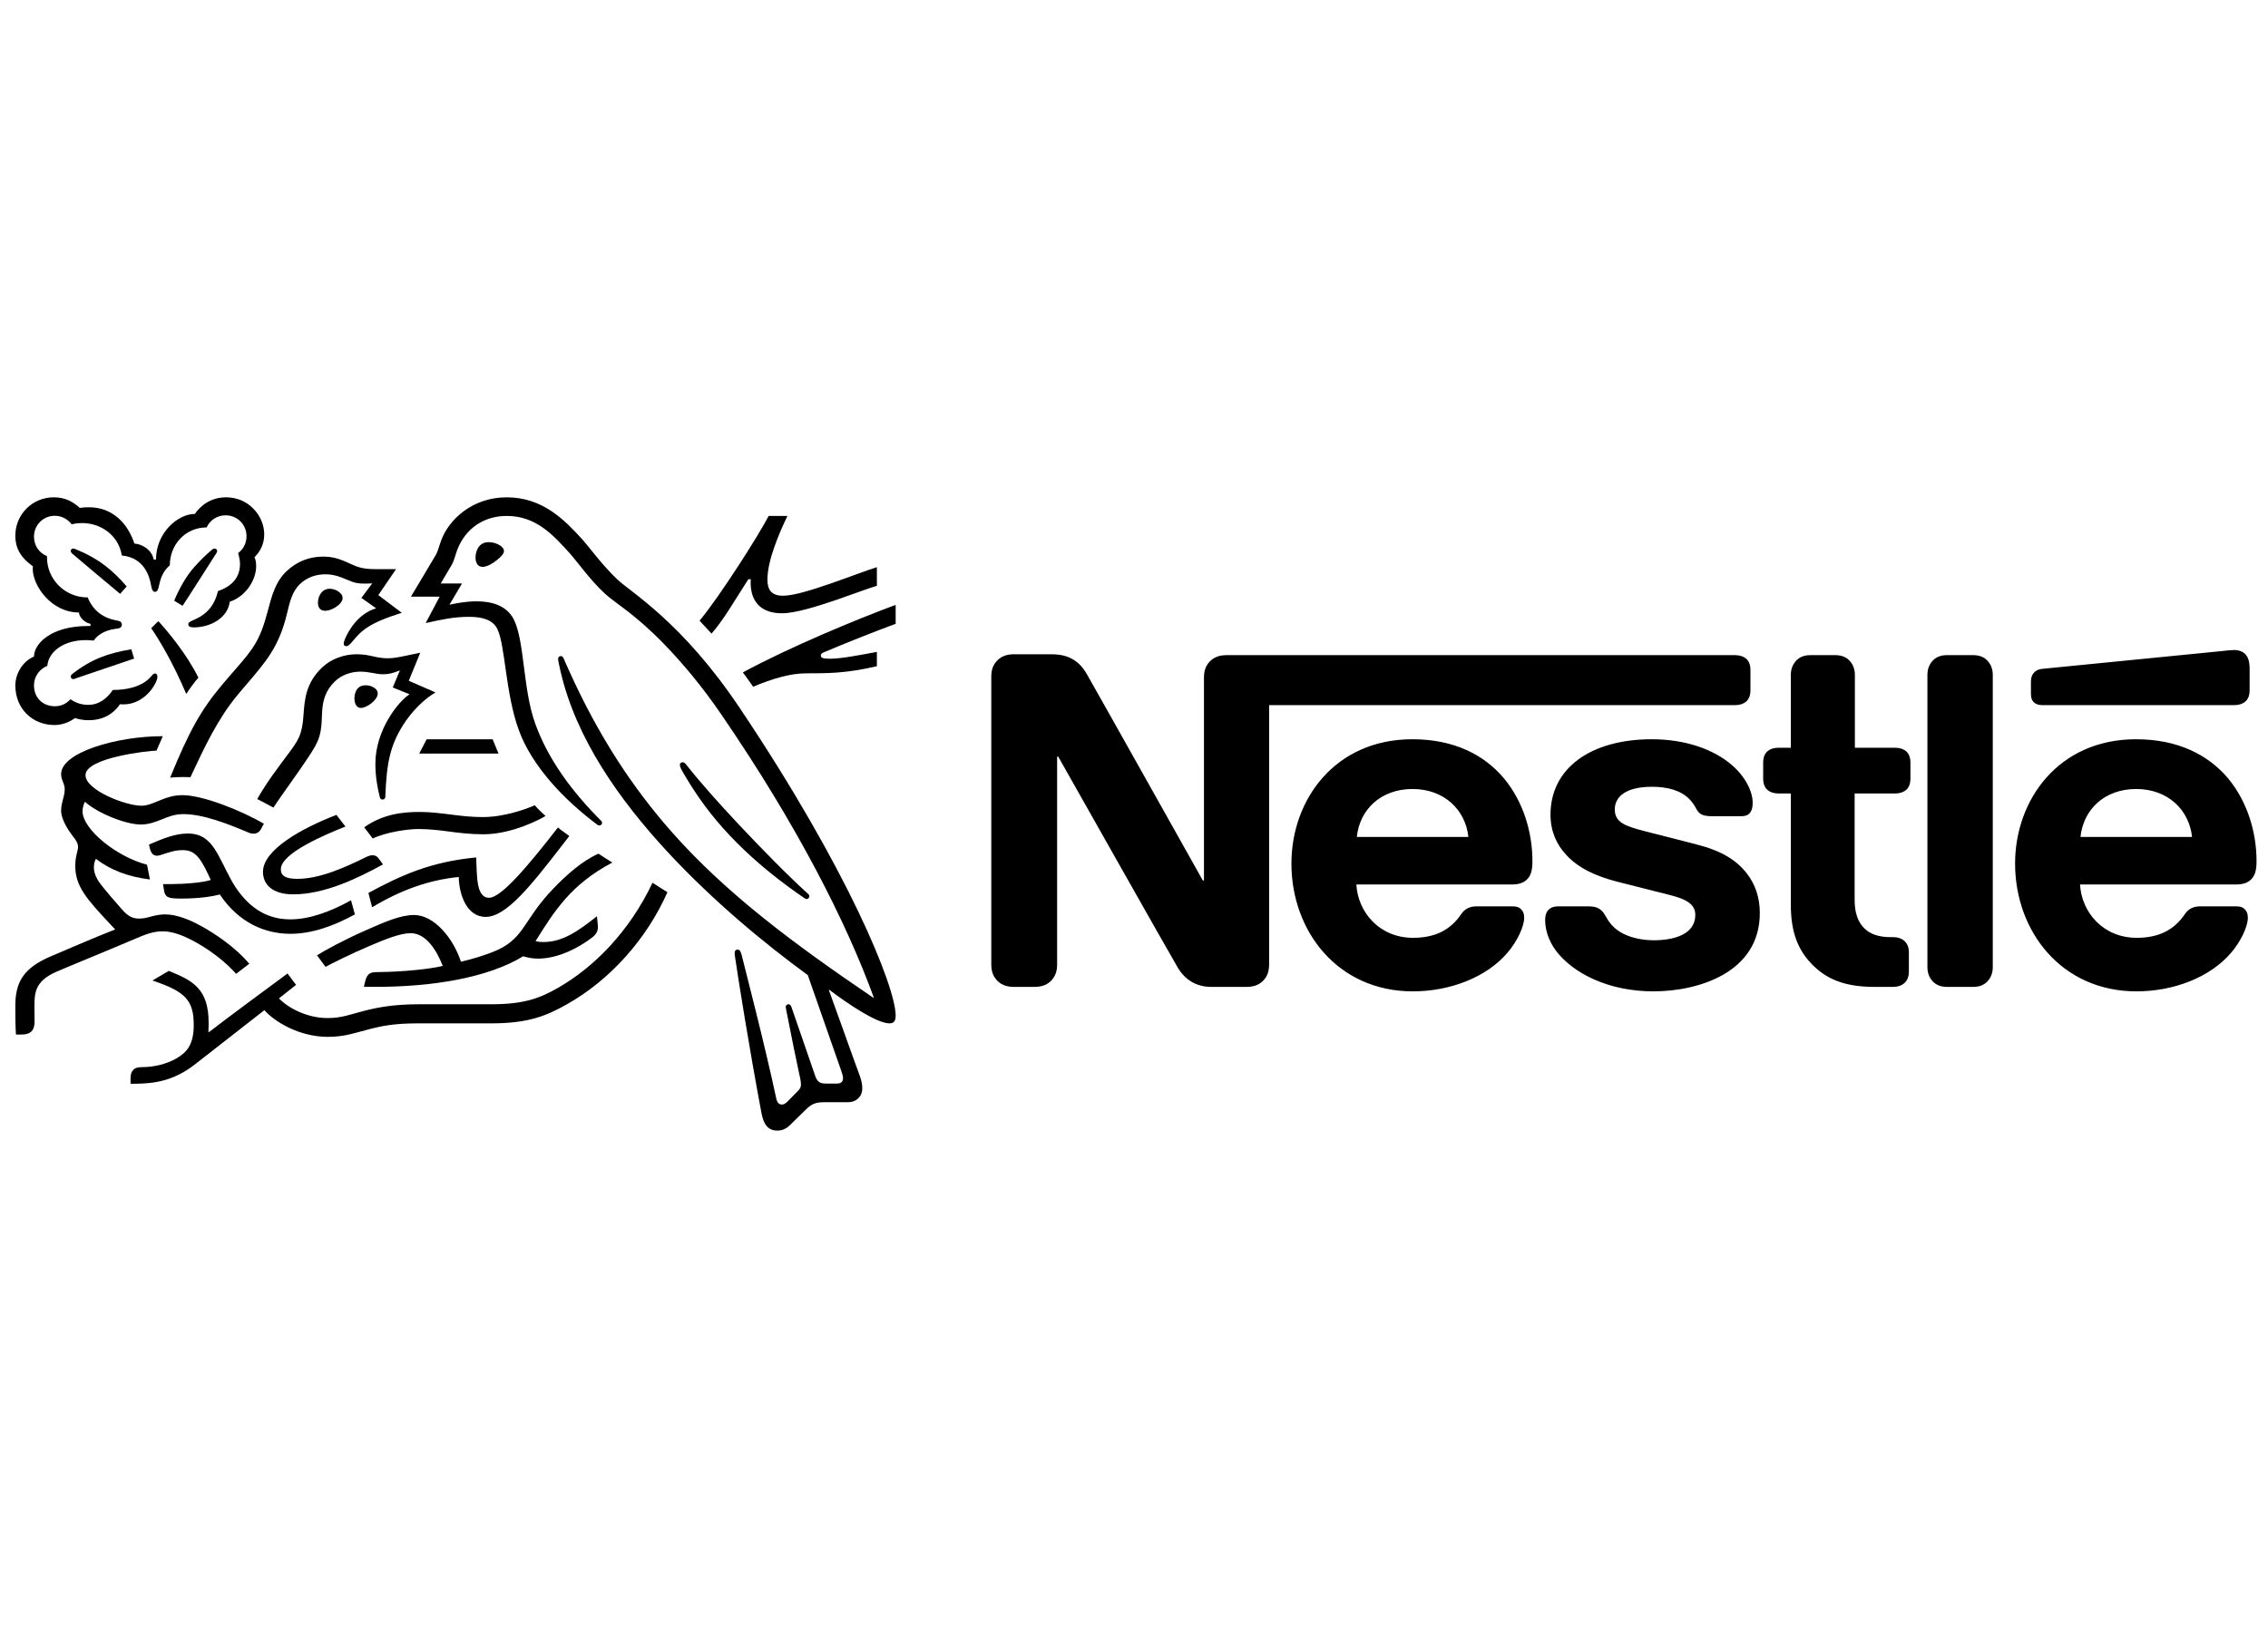 <svg width="117" height="84" viewBox="0 0 117 84" fill="none" xmlns="http://www.w3.org/2000/svg">
<g clip-path="url(#clip0_1532_34718)">
<path d="M62.362 34.186C62.201 34.382 62.109 34.601 62.109 34.981V45.433H62.051C62.051 45.433 56.331 35.234 56.054 34.762C55.858 34.428 55.64 34.198 55.352 34.025C55.064 33.864 54.764 33.76 54.189 33.76H52.302C51.864 33.76 51.588 33.91 51.392 34.141C51.23 34.336 51.138 34.555 51.138 34.934V49.75C51.138 50.13 51.23 50.349 51.392 50.544C51.588 50.775 51.864 50.924 52.302 50.924H53.372C53.809 50.924 54.086 50.775 54.281 50.544C54.442 50.349 54.534 50.13 54.534 49.75V39.044H54.592C54.592 39.044 60.532 49.566 60.774 49.957C61.108 50.509 61.671 50.924 62.477 50.924H64.308C64.745 50.924 65.022 50.775 65.217 50.544C65.378 50.349 65.47 50.13 65.47 49.75V36.385H89.517C89.76 36.385 89.943 36.316 90.082 36.201C90.231 36.062 90.301 35.878 90.301 35.602V34.589C90.301 34.313 90.231 34.128 90.082 33.99C89.943 33.876 89.76 33.806 89.517 33.806H63.272C62.834 33.806 62.558 33.956 62.362 34.186ZM72.861 38.146C68.866 38.146 66.621 41.266 66.621 44.559C66.621 48.069 69.028 51.155 72.884 51.155C74.806 51.155 76.694 50.429 77.776 49.151C78.248 48.599 78.628 47.827 78.628 47.356C78.628 47.194 78.593 47.056 78.502 46.953C78.409 46.838 78.271 46.768 78.029 46.768H76.176C75.807 46.768 75.554 46.906 75.37 47.183C74.829 47.977 74.046 48.392 72.895 48.392C71.168 48.392 70.052 47.079 69.971 45.64H77.984C78.34 45.64 78.593 45.559 78.766 45.387C78.962 45.203 79.054 44.938 79.054 44.443C79.054 42.935 78.582 41.37 77.592 40.172C76.579 38.963 75.036 38.146 72.861 38.146ZM85.212 38.146C82.058 38.146 79.986 39.643 79.986 42.037C79.986 42.889 80.297 43.58 80.804 44.12C81.391 44.754 82.231 45.191 83.452 45.502L86.087 46.169C86.812 46.354 87.457 46.572 87.457 47.206C87.457 48.184 86.421 48.518 85.316 48.518C84.775 48.518 84.211 48.414 83.75 48.184C83.428 48.023 83.152 47.793 82.956 47.482C82.784 47.217 82.726 47.021 82.461 46.872C82.3 46.78 82.104 46.768 81.84 46.768H80.412C80.101 46.768 79.952 46.861 79.849 46.987C79.745 47.113 79.71 47.298 79.71 47.482C79.71 47.942 79.871 48.518 80.251 49.036C81.126 50.21 82.957 51.155 85.293 51.155C87.596 51.155 90.784 50.199 90.784 47.113C90.784 46.32 90.553 45.64 90.128 45.088C89.587 44.386 88.816 43.902 87.503 43.568L84.891 42.9C83.808 42.624 83.302 42.429 83.302 41.761C83.302 41.116 83.877 40.598 85.212 40.598C85.995 40.598 86.709 40.771 87.17 41.255C87.549 41.658 87.481 41.865 87.78 42.026C87.963 42.118 88.171 42.118 88.494 42.118H89.794C90.001 42.118 90.151 42.084 90.266 41.956C90.359 41.853 90.416 41.692 90.416 41.427C90.416 40.828 90.024 40.057 89.334 39.47C88.413 38.675 86.963 38.146 85.212 38.146ZM92.384 38.584H91.74C91.498 38.584 91.314 38.653 91.176 38.767C91.026 38.906 90.957 39.09 90.957 39.366V40.161C90.957 40.437 91.026 40.621 91.176 40.76C91.314 40.875 91.498 40.944 91.74 40.944H92.384V46.688C92.384 48.161 92.787 49.082 93.535 49.819C94.226 50.498 95.124 50.924 96.689 50.924H97.668C97.91 50.924 98.093 50.855 98.232 50.74C98.381 50.602 98.474 50.417 98.474 50.141V49.14C98.474 48.863 98.381 48.68 98.232 48.541C98.093 48.426 97.91 48.357 97.668 48.357H97.53C96.908 48.357 96.482 48.196 96.194 47.919C95.849 47.597 95.676 47.102 95.676 46.458V40.944H97.772C98.013 40.944 98.198 40.875 98.336 40.76C98.485 40.621 98.554 40.437 98.554 40.161V39.366C98.554 39.09 98.485 38.906 98.336 38.767C98.198 38.653 98.013 38.584 97.772 38.584H95.688V34.831C95.688 34.531 95.596 34.313 95.458 34.141C95.285 33.933 95.043 33.806 94.687 33.806H93.386C93.028 33.806 92.787 33.933 92.614 34.141C92.476 34.313 92.384 34.531 92.384 34.831V38.584ZM99.43 49.899C99.43 50.199 99.521 50.417 99.66 50.59C99.832 50.797 100.074 50.924 100.431 50.924H101.8C102.157 50.924 102.399 50.797 102.572 50.59C102.71 50.417 102.802 50.199 102.802 49.899V34.831C102.802 34.532 102.71 34.313 102.572 34.141C102.399 33.933 102.157 33.806 101.8 33.806H100.431C100.074 33.806 99.832 33.933 99.66 34.141C99.521 34.313 99.43 34.532 99.43 34.831V49.899ZM69.994 43.188C70.144 41.772 71.226 40.713 72.872 40.713C74.484 40.713 75.6 41.772 75.75 43.188H69.994ZM115.269 36.385C115.51 36.385 115.695 36.316 115.833 36.201C115.983 36.062 116.052 35.878 116.052 35.602V34.531C116.052 34.117 115.971 33.91 115.833 33.76C115.706 33.622 115.499 33.542 115.269 33.542C115.085 33.542 114.901 33.565 114.59 33.599L105.403 34.508C105.139 34.531 105.013 34.612 104.92 34.716C104.817 34.831 104.77 34.981 104.77 35.188V35.786C104.77 36.017 104.817 36.12 104.898 36.213C105 36.328 105.15 36.385 105.358 36.385H115.269ZM110.193 38.146C106.198 38.146 103.953 41.266 103.953 44.559C103.953 48.069 106.359 51.155 110.215 51.155C112.138 51.155 114.026 50.429 115.107 49.151C115.58 48.599 115.96 47.827 115.96 47.356C115.96 47.194 115.925 47.056 115.833 46.953C115.741 46.838 115.603 46.768 115.361 46.768H113.508C113.139 46.768 112.886 46.906 112.702 47.183C112.161 47.977 111.378 48.392 110.227 48.392C108.5 48.392 107.383 47.079 107.303 45.64H115.338C115.695 45.64 115.948 45.559 116.121 45.387C116.316 45.203 116.409 44.938 116.409 44.443C116.409 42.935 115.936 41.37 114.947 40.172C113.934 38.963 112.368 38.146 110.193 38.146ZM107.326 43.188C107.476 41.772 108.558 40.713 110.204 40.713C111.816 40.713 112.932 41.772 113.082 43.188H107.326ZM38.155 36.523C35.175 32.078 32.557 30.58 31.82 29.875C31.011 29.098 30.394 28.217 30.002 27.793C29.129 26.839 27.999 25.662 26.141 25.662C24.347 25.662 23.162 26.831 22.777 27.841C22.665 28.129 22.577 28.481 22.497 28.609C22.321 28.898 21.528 30.251 21.199 30.788H22.681L21.96 32.15C22.801 31.965 23.402 31.829 24.203 31.829C24.916 31.829 25.428 31.998 25.652 32.446C26.069 33.279 26.069 35.802 26.774 37.701C27.431 39.486 29.033 41.232 30.835 42.57C30.858 42.586 30.886 42.594 30.915 42.593C31.003 42.593 31.059 42.53 31.059 42.465C31.059 42.417 31.043 42.386 31.003 42.346C29.497 40.84 28.272 39.174 27.615 37.348C26.966 35.57 27.07 33.071 26.502 31.957C26.125 31.22 25.325 31.029 24.587 31.029C23.995 31.029 23.442 31.149 23.186 31.204L23.834 30.107H22.737C22.969 29.699 23.209 29.322 23.33 29.098C23.434 28.905 23.474 28.666 23.602 28.338C24.018 27.288 24.939 26.623 26.141 26.623C27.647 26.623 28.528 27.592 29.401 28.561C29.801 29.01 30.458 29.947 31.219 30.644C31.739 31.124 32.733 31.661 34.263 33.239C35.144 34.152 36.169 35.337 37.25 36.923C41.119 42.585 43.657 47.575 45.075 51.468L45.052 51.484C40.991 48.729 37.474 46.126 34.639 42.914C32.629 40.632 30.883 37.989 29.361 34.616C29.256 34.392 29.169 34.184 29.073 33.968C29.033 33.88 28.993 33.855 28.928 33.855C28.849 33.855 28.792 33.911 28.792 33.992C28.792 34.08 28.832 34.272 28.92 34.656C29.73 38.148 31.972 41.28 34.367 43.883C36.754 46.471 39.452 48.697 41.671 50.315L43.401 55.264C43.441 55.385 43.489 55.513 43.489 55.633C43.489 55.721 43.465 55.793 43.41 55.841C43.361 55.889 43.298 55.914 43.153 55.914H42.633C42.409 55.914 42.32 55.881 42.24 55.818C42.16 55.753 42.104 55.657 42.064 55.545C41.912 55.08 40.998 52.477 40.823 51.949C40.79 51.853 40.734 51.82 40.67 51.82C40.652 51.82 40.635 51.824 40.618 51.831C40.601 51.837 40.586 51.847 40.574 51.86C40.561 51.873 40.551 51.888 40.544 51.904C40.537 51.921 40.534 51.939 40.534 51.957C40.534 52.021 40.558 52.093 40.599 52.317C40.83 53.502 41.103 54.832 41.214 55.337C41.263 55.569 41.319 55.786 41.319 55.946C41.319 56.089 41.287 56.17 41.167 56.29L40.63 56.835C40.502 56.963 40.43 56.995 40.326 56.995C40.198 56.995 40.093 56.907 40.045 56.682C39.437 53.839 38.516 50.315 38.275 49.337C38.219 49.122 38.179 49.001 38.051 49.001C37.939 49.001 37.899 49.081 37.899 49.177C37.899 49.249 37.915 49.337 37.923 49.402C38.067 50.411 38.652 54.087 39.284 57.443C39.397 58.02 39.613 58.34 40.11 58.34C40.334 58.34 40.55 58.252 40.75 58.06C41.079 57.731 41.174 57.643 41.568 57.259C41.847 56.986 42.04 56.875 42.52 56.875H43.706C43.986 56.875 44.138 56.803 44.274 56.674C44.402 56.554 44.482 56.386 44.482 56.145C44.482 55.898 44.419 55.698 44.331 55.449C44.026 54.632 43.049 51.868 42.76 51.092L42.785 51.076C43.786 51.837 45.243 52.806 45.885 52.806C46.084 52.806 46.205 52.718 46.205 52.405C46.205 50.932 43.754 44.869 38.155 36.523ZM10.659 27.216C10.827 26.847 11.196 26.591 11.636 26.591C12.237 26.591 12.717 27.056 12.717 27.672C12.717 28.032 12.549 28.346 12.285 28.537C12.341 28.746 12.381 28.93 12.381 29.106C12.381 29.779 11.981 30.251 11.244 30.5C11.148 30.908 10.972 31.276 10.683 31.549C10.202 32.013 9.714 32.013 9.714 32.206C9.714 32.31 9.786 32.374 9.986 32.374C10.875 32.374 11.748 31.878 11.852 31.052C12.702 30.764 13.214 29.907 13.214 29.226C13.214 29.049 13.198 28.898 13.126 28.754C13.358 28.529 13.631 28.145 13.631 27.576C13.631 27.079 13.414 26.575 13.03 26.207C12.694 25.878 12.22 25.662 11.668 25.662C10.867 25.662 10.347 26.095 10.05 26.519C9.177 26.519 8.048 27.488 8.048 28.874H7.928C7.847 28.394 7.351 28.072 6.934 28.049C6.598 27.04 5.837 26.175 4.587 26.175C4.444 26.175 4.268 26.183 4.115 26.207C3.747 25.87 3.339 25.662 2.77 25.662C1.68 25.662 0.791 26.535 0.791 27.64C0.791 28.329 1.103 28.801 1.696 29.218C1.696 29.218 1.688 29.306 1.688 29.346C1.688 30.227 2.649 31.605 4.075 31.605C4.075 31.829 4.356 32.134 4.668 32.189V32.302H4.548C2.586 32.302 1.753 33.247 1.753 33.879C1.168 34.12 0.791 34.769 0.791 35.369C0.791 36.562 1.665 37.412 2.818 37.412C3.202 37.412 3.595 37.26 3.867 37.051C4.067 37.123 4.323 37.163 4.587 37.163C5.141 37.163 5.757 36.971 6.19 36.338C6.254 36.346 6.31 36.346 6.374 36.346C7.079 36.346 7.687 35.881 8.008 35.273C8.088 35.121 8.12 35.001 8.12 34.912C8.12 34.825 8.08 34.752 7.992 34.752C7.88 34.752 7.864 34.857 7.664 35.041C7.215 35.45 6.526 35.602 5.821 35.602C5.477 36.106 5.052 36.371 4.564 36.371C4.203 36.371 3.923 36.275 3.635 36.082C3.402 36.338 3.114 36.443 2.834 36.443C2.201 36.443 1.753 36.002 1.753 35.361C1.753 34.912 2.041 34.513 2.441 34.36C2.513 33.567 3.362 33.03 4.419 33.03C4.556 33.03 4.692 33.038 4.836 33.055C4.996 32.799 5.38 32.526 5.925 32.453C6.038 32.438 6.125 32.43 6.19 32.398C6.254 32.365 6.286 32.302 6.286 32.229C6.286 32.166 6.261 32.109 6.198 32.069C6.141 32.038 6.045 32.022 5.933 31.998C5.429 31.901 4.828 31.589 4.524 30.828C3.314 30.828 2.425 29.859 2.425 28.77V28.698C2.024 28.537 1.753 28.153 1.753 27.696C1.753 27.096 2.225 26.615 2.825 26.615C3.186 26.615 3.498 26.791 3.699 27.056C3.867 27.008 4.059 26.991 4.243 26.991C5.141 26.991 6.102 27.56 6.286 28.665C7.439 28.77 7.712 29.747 7.784 30.156C7.824 30.364 7.855 30.54 7.992 30.54C8.136 30.54 8.168 30.379 8.216 30.163C8.304 29.755 8.457 29.426 8.761 29.17C8.761 28.12 9.546 27.216 10.659 27.216ZM12.99 33.495C12.613 34.032 12.341 34.296 11.484 35.305C10.355 36.643 9.762 37.725 8.776 40.127C8.937 40.111 9.17 40.095 9.426 40.095C9.554 40.095 9.657 40.095 9.826 40.102L9.946 39.846C10.499 38.661 11.243 37.059 12.285 35.825L12.645 35.401C13.718 34.144 14.383 33.399 14.8 31.685C14.944 31.076 15.064 30.532 15.473 30.139C15.841 29.787 16.306 29.635 16.778 29.635C17.178 29.635 17.476 29.731 17.908 29.915C18.3 30.083 18.444 30.115 18.861 30.115C19.005 30.115 19.109 30.107 19.205 30.099L18.644 30.852L19.405 31.389C18.452 31.669 17.948 32.59 17.779 33.014C17.747 33.103 17.732 33.159 17.732 33.215C17.732 33.28 17.763 33.343 17.86 33.343C17.963 33.343 18.043 33.263 18.179 33.102C18.644 32.542 19.013 32.157 20.726 31.621L19.517 30.707L20.43 29.37H19.573C19.029 29.37 18.668 29.362 18.196 29.146C17.555 28.85 17.227 28.722 16.658 28.722C15.961 28.722 15.328 28.97 14.808 29.451C14.207 30.003 14.022 30.74 13.807 31.549C13.638 32.173 13.438 32.863 12.99 33.495Z" fill="black"/>
<path d="M14.832 38.95C14.375 39.566 13.75 40.375 13.27 41.232C13.422 41.305 13.927 41.577 14.103 41.672C14.656 40.84 15.425 39.815 15.929 39.038C16.386 38.333 16.57 38.029 16.602 37.083C16.61 36.923 16.61 36.771 16.626 36.619C16.666 36.13 16.794 35.633 17.259 35.178C17.603 34.833 18.1 34.657 18.596 34.657C19.077 34.657 19.357 34.792 19.774 34.792C20.07 34.792 20.286 34.721 20.478 34.649L20.631 34.593L20.262 35.474L21.127 35.826C20.575 36.17 19.365 37.653 19.365 39.406C19.365 40.039 19.461 40.623 19.597 41.144C19.614 41.2 19.645 41.257 19.734 41.257C19.814 41.257 19.87 41.208 19.878 41.12L19.886 40.936C19.91 40.399 19.95 39.551 20.166 38.79C20.526 37.508 21.496 36.306 22.465 35.73L21.087 35.129L21.68 33.68L21.032 33.816C20.639 33.896 20.35 33.968 20.006 33.968C19.782 33.968 19.526 33.936 19.221 33.863C18.989 33.808 18.74 33.76 18.389 33.76C17.756 33.76 17.074 34 16.61 34.448C15.761 35.258 15.713 36.13 15.656 36.908C15.585 37.941 15.392 38.197 14.832 38.95ZM35.384 39.438C35.328 39.366 35.28 39.334 35.216 39.334C35.12 39.334 35.072 39.398 35.072 39.47C35.072 39.582 35.151 39.719 35.352 40.056C35.961 41.088 36.714 42.129 37.643 43.107C38.644 44.172 39.821 45.164 41.079 46.054L41.471 46.326C41.527 46.367 41.567 46.391 41.615 46.391C41.695 46.391 41.752 46.311 41.752 46.246C41.752 46.206 41.735 46.166 41.687 46.126C40.518 45.061 39.26 43.763 38.083 42.514C37.161 41.529 36.217 40.488 35.384 39.438ZM9.61 35.81C9.73 35.61 10.09 35.121 10.235 34.969C9.618 33.72 8.609 32.527 8.168 32.053L7.8 32.414C8.225 33.031 8.937 34.224 9.61 35.81ZM3.739 28.578C3.666 28.513 3.651 28.473 3.651 28.425C3.651 28.37 3.691 28.305 3.779 28.305C3.811 28.305 3.843 28.313 3.883 28.33C4.476 28.57 4.98 28.85 5.429 29.194C5.805 29.482 6.174 29.836 6.534 30.26L6.198 30.644C5.782 30.299 4.436 29.171 3.739 28.578ZM9.418 31.261L8.985 30.996C9.265 30.332 9.61 29.723 10.018 29.266C10.307 28.938 10.579 28.673 10.883 28.41C10.955 28.353 10.995 28.305 11.067 28.305C11.148 28.305 11.204 28.37 11.204 28.433C11.204 28.465 11.188 28.505 11.156 28.553C10.667 29.314 9.714 30.82 9.418 31.261ZM3.987 34.977C3.883 35.017 3.835 35.041 3.779 35.041C3.691 35.041 3.65 34.969 3.65 34.913C3.65 34.857 3.675 34.825 3.731 34.776C4.716 34.008 5.581 33.704 6.775 33.503L6.918 33.984L3.987 34.977ZM24.531 28.762C24.531 28.481 24.676 27.977 25.196 27.977C25.372 27.977 25.54 28.016 25.677 28.081C25.869 28.169 25.997 28.297 25.997 28.433C25.997 28.578 25.853 28.722 25.637 28.898C25.412 29.082 25.124 29.251 24.892 29.251C24.612 29.251 24.531 28.986 24.531 28.762ZM16.402 31.101C16.402 30.756 16.61 30.38 17.01 30.38C17.186 30.38 17.395 30.451 17.547 30.596C17.635 30.676 17.675 30.764 17.675 30.853C17.675 31.045 17.491 31.229 17.275 31.357C17.107 31.453 16.93 31.517 16.779 31.517C16.53 31.517 16.402 31.364 16.402 31.101Z" fill="black"/>
<path d="M18.284 36.042C18.284 35.962 18.292 35.866 18.324 35.769C18.389 35.561 18.524 35.361 18.861 35.361C19.014 35.361 19.181 35.401 19.317 35.498C19.438 35.578 19.486 35.681 19.486 35.786C19.486 36.13 18.909 36.531 18.62 36.531C18.412 36.531 18.284 36.33 18.284 36.042ZM15.129 46.149C14.048 46.149 13.566 45.637 13.566 44.989C13.566 43.851 15.561 42.738 17.355 42.049L17.82 42.65C16.714 43.09 14.488 44.036 14.488 44.852C14.488 45.14 14.656 45.349 15.328 45.349C16.498 45.349 17.756 44.78 18.917 44.211C19.005 44.171 19.109 44.131 19.206 44.131C19.357 44.131 19.454 44.179 19.565 44.339L19.758 44.604C18.405 45.349 16.714 46.149 15.129 46.149Z" fill="black"/>
<path d="M18.108 46.454C17.051 47.047 15.954 47.44 14.984 47.44C13.903 47.44 12.942 46.975 12.141 45.765C11.805 45.253 11.54 44.612 11.22 44.044C10.835 43.371 10.419 43.01 9.69 43.01C9.025 43.01 8.376 43.283 7.688 43.579L7.719 43.731C7.776 43.979 7.872 44.156 8.104 44.156C8.208 44.156 8.312 44.108 8.369 44.092C8.753 43.971 9.033 43.867 9.426 43.867C10.026 43.867 10.314 44.22 10.723 45.085L10.875 45.405C10.459 45.55 9.481 45.621 8.753 45.621H8.409L8.465 45.966C8.489 46.11 8.545 46.23 8.665 46.286C8.808 46.358 9.017 46.366 9.378 46.366C10.29 46.366 10.955 46.255 11.34 46.157C12.325 47.624 13.678 48.185 14.984 48.185C16.097 48.185 17.227 47.776 18.308 47.184L18.108 46.454ZM19.197 46.815L19.005 46.077C20.655 45.189 22.16 44.476 24.564 44.244C24.612 45.164 24.547 46.326 25.229 46.326C25.852 46.326 27.214 44.716 28.784 42.698C28.929 42.834 29.16 42.978 29.369 43.138L28.969 43.659C27.438 45.63 26.133 47.312 25.06 47.312C24.059 47.312 23.682 46.134 23.666 45.253C22.137 45.405 20.695 45.917 19.197 46.815ZM40.39 30.74C39.765 30.74 39.589 30.395 39.589 29.907C39.589 28.898 40.222 27.448 40.623 26.623H39.653C39.148 27.6 37.162 30.732 36.089 32.029L36.705 32.694C37.282 32.053 37.915 30.964 38.603 29.891H38.732C38.732 29.947 38.724 30.011 38.724 30.067C38.724 30.972 39.188 31.645 40.334 31.645C41.038 31.645 42.144 31.292 43.186 30.94C44.05 30.644 44.843 30.339 45.236 30.228V29.267C44.787 29.402 43.874 29.754 42.929 30.083C41.936 30.427 40.959 30.74 40.39 30.74ZM42.528 33.647C43.489 33.239 45.211 32.55 46.205 32.189V31.212C44.21 31.95 40.71 33.399 38.323 34.697C38.388 34.776 38.804 35.361 38.852 35.434C39.861 35.017 40.766 34.744 41.583 34.744C42.729 34.744 43.666 34.744 45.236 34.376V33.639C44.355 33.8 43.417 33.991 42.809 33.991C42.448 33.991 42.344 33.943 42.344 33.823C42.344 33.752 42.392 33.703 42.528 33.647Z" fill="black"/>
<path d="M22.01 38.148L21.625 38.885H25.718L25.414 38.148H22.01Z" fill="black"/>
<path d="M7.262 42.545C7.695 42.545 8.047 42.401 8.384 42.266C8.704 42.137 9.024 42.009 9.457 42.009C10.482 42.009 11.747 42.505 12.861 42.978C12.927 43.004 12.998 43.017 13.069 43.018C13.246 43.018 13.382 42.938 13.469 42.77L13.614 42.505C12.389 41.792 10.434 41.031 9.417 41.031C8.953 41.031 8.616 41.152 8.296 41.279C7.935 41.425 7.623 41.576 7.294 41.576C6.486 41.576 4.411 40.775 4.411 39.999C4.411 39.086 7.711 38.733 8.072 38.733L8.399 37.988C6.005 37.988 3.153 38.829 3.153 39.942C3.153 40.263 3.338 40.423 3.338 40.719C3.338 41.12 3.153 41.392 3.153 41.841C3.153 42.137 3.33 42.514 3.538 42.842C3.762 43.187 4.026 43.41 4.026 43.699C4.026 43.915 3.883 44.171 3.883 44.676C3.883 45.757 4.499 46.415 5.7 47.703L5.941 47.96C4.948 48.345 3.097 49.146 2.665 49.329C1.167 49.954 0.791 50.715 0.791 51.917C0.791 52.381 0.791 52.91 0.823 53.382H1.111C1.712 53.382 1.784 53.022 1.784 52.678C1.784 52.445 1.776 52.181 1.776 51.892C1.784 51.228 1.808 50.635 2.881 50.155C3.314 49.962 5.436 49.097 7.014 48.425C7.478 48.224 7.911 48.056 8.391 48.056C8.928 48.056 9.545 48.288 10.314 48.745C10.963 49.129 11.644 49.65 12.181 50.25L12.861 49.73C12.276 49.041 11.467 48.425 10.658 47.944C9.849 47.464 9.129 47.183 8.52 47.183C8.256 47.183 8.04 47.231 7.855 47.279C7.639 47.336 7.439 47.399 7.182 47.399C6.886 47.399 6.637 47.327 6.277 46.91C6.141 46.759 5.276 45.773 5.092 45.485C5.004 45.349 4.844 45.077 4.844 44.756C4.844 44.62 4.867 44.46 4.948 44.316C5.692 44.892 6.614 45.245 7.735 45.381L7.583 44.62C5.973 44.196 4.259 42.778 4.259 41.865C4.259 41.673 4.307 41.536 4.379 41.368C5.004 41.945 6.469 42.545 7.262 42.545ZM18.788 42.69C19.797 41.977 20.838 41.897 21.679 41.897C22.184 41.897 22.776 41.969 23.401 42.049C23.906 42.113 24.362 42.161 24.907 42.161C26.004 42.161 27.11 41.761 27.59 41.552C27.726 41.721 27.959 41.945 28.143 42.105C27.91 42.249 26.437 43.05 24.931 43.05C24.267 43.05 23.634 42.971 23.089 42.898C22.608 42.834 22.088 42.778 21.583 42.778C21.03 42.778 19.917 42.938 19.229 43.267L18.788 42.69Z" fill="black"/>
<path d="M33.662 45.55C32.461 48.081 30.634 49.923 28.76 50.988C27.871 51.492 27.07 51.821 25.341 51.821H21.6C20.263 51.821 19.422 51.997 18.765 52.165C18.059 52.35 17.611 52.533 16.899 52.533C15.841 52.533 14.864 52.013 14.392 51.517L15.273 50.82L14.832 50.234C14.576 50.42 11.444 52.734 10.787 53.254L10.747 53.231C10.763 53.071 10.763 52.926 10.763 52.782C10.763 51.02 9.946 50.595 8.705 50.099L7.864 50.595C9.57 51.164 9.994 51.62 9.994 52.894C9.994 53.904 9.634 54.303 9.113 54.608C8.576 54.921 7.912 55.065 7.327 55.065C7.079 55.065 6.967 55.113 6.879 55.201C6.783 55.297 6.734 55.441 6.734 55.641V55.922H6.935C8.008 55.922 9.001 55.754 10.09 54.897L13.639 52.125C14.143 52.702 15.417 53.503 16.922 53.503C17.771 53.503 18.316 53.294 19.101 53.094C19.71 52.942 20.303 52.806 21.6 52.806H25.356C27.279 52.806 28.208 52.405 29.233 51.829C31.46 50.58 33.358 48.465 34.431 46.038C34.151 45.862 33.886 45.701 33.662 45.55Z" fill="black"/>
<path d="M27.63 48.56C28.599 47.007 29.464 45.629 31.587 44.508C31.362 44.372 31.043 44.164 30.874 44.051C30.049 44.412 29.233 45.132 28.536 45.861C26.934 47.527 27.077 48.488 25.388 49.137C24.963 49.297 24.442 49.473 23.778 49.626C23.385 48.416 22.401 47.215 21.359 47.215C20.638 47.215 19.805 47.59 18.844 48.016C17.715 48.512 16.681 49.081 16.354 49.297L16.794 49.89C17.13 49.705 18.099 49.224 19.068 48.809C19.909 48.448 20.67 48.152 21.183 48.152C22.007 48.152 22.544 49.089 22.841 49.841C21.759 50.098 19.981 50.162 19.445 50.162C19.196 50.162 19.108 50.202 19.02 50.274C18.94 50.346 18.876 50.474 18.836 50.65L18.772 50.923H19.348C22.344 50.923 25.172 50.45 26.989 49.345C27.246 49.418 27.471 49.465 27.758 49.465C28.799 49.465 29.873 48.897 30.546 48.376C30.786 48.192 30.842 48.023 30.842 47.839C30.842 47.751 30.834 47.671 30.826 47.59L30.794 47.279C29.833 48.039 29.032 48.609 28.039 48.609C27.863 48.609 27.735 48.592 27.63 48.56Z" fill="black"/>
</g>
<defs>
<clipPath id="clip0_1532_34718">
<rect width="115.733" height="32.816" fill="white" transform="translate(0.734 25.592)"/>
</clipPath>
</defs>
</svg>
